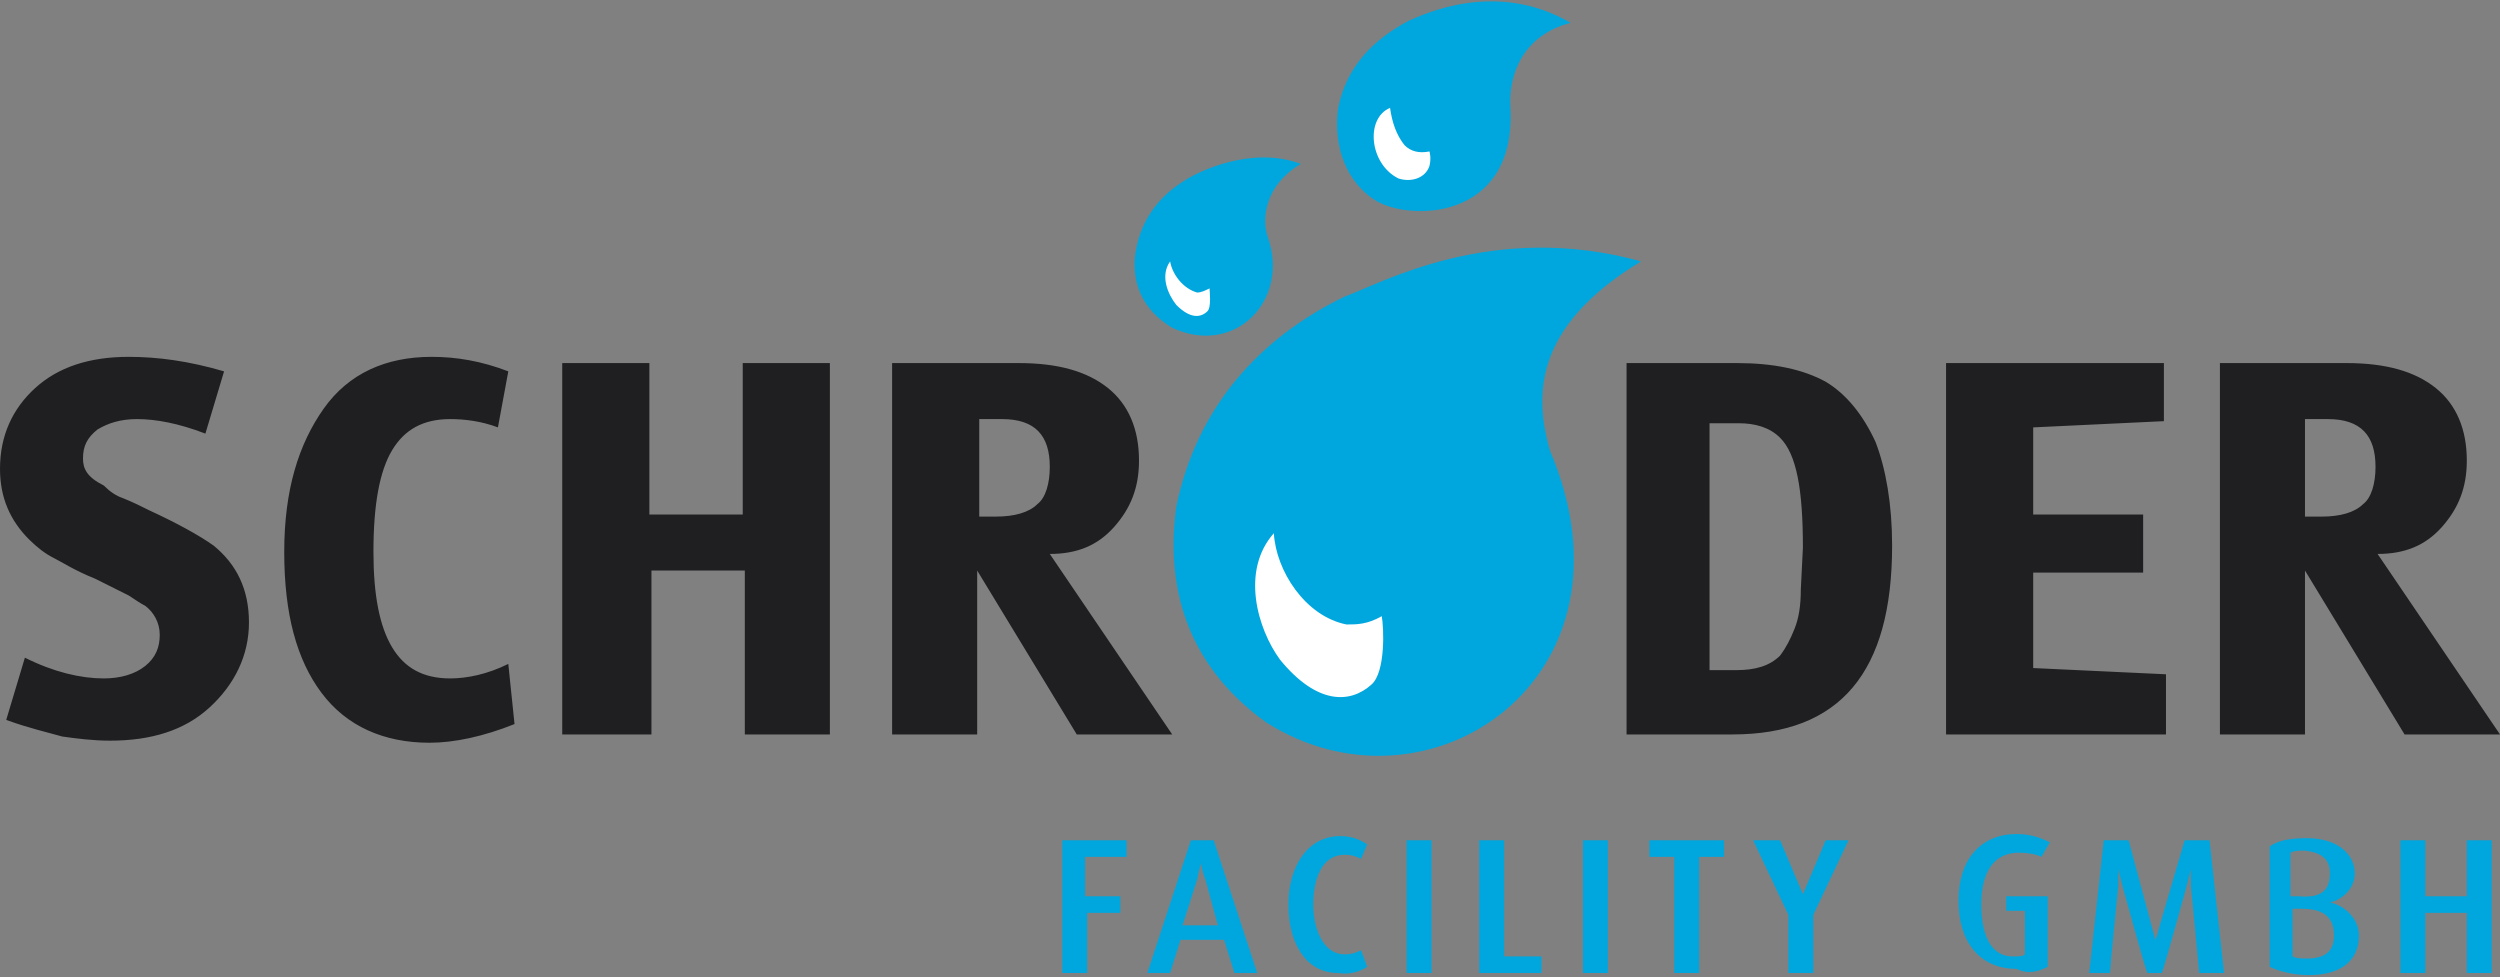 <?xml version="1.0" encoding="utf-8"?>
<!-- Generator: Adobe Illustrator 25.2.1, SVG Export Plug-In . SVG Version: 6.00 Build 0)  -->
<svg version="1.1" id="Ebene_1" xmlns="http://www.w3.org/2000/svg" xmlns:xlink="http://www.w3.org/1999/xlink" x="0px" y="0px"
	 viewBox="0 0 120.5 47.1" style="enable-background:new 0 0 120.5 47.1;" xml:space="preserve">
<rect x="0" y="0" width="120.5" height="47.1" fill="#808080" stroke="none"/>
<style type="text/css">
	.st0{fill:#FFFFFF;}
	.st1{fill:#1F1E21;}
	.st2{fill:#00A7DE;}
	.st3{fill-rule:evenodd;clip-rule:evenodd;fill:#00A7DE;}
</style>
<g id="Ebene_2">
	<path class="st0" d="M61.7,24.2c0.2,0.3,5.5,3.3,5.7,3.3s2.2,2.7,2,3.3c-0.2,0.6-2.5,4.2-2.5,4.2S63.2,35.2,63,35s-3.6-2.6-3.6-2.6
		l-0.7-3.2c0,0,0-2.9,0.1-3.1c0.1-0.2,1.7-1.7,1.7-1.7L61.7,24.2z"/>
	<polygon class="st0" points="58.2,12.4 59.2,14.5 58.3,15.4 57.2,15.6 56.1,14.8 55.3,12.8 55.9,12 	"/>
	<path class="st0" d="M68.6,9C68.9,9,70,6.4,70,6.4l-0.9-1.7l-2.4-0.6l-1,1.5c0,0-0.1,2.1,0.1,2.3c0.2,0.2,0.8,0.9,0.8,0.9L68.6,9z"
		/>
</g>
<g>
	<g>
		<path class="st1" d="M112.2,20.2c1.6,0,2.3,0.8,2.3,2.3c0,0.8-0.2,1.5-0.6,1.8c-0.4,0.4-1.1,0.6-2,0.6h-0.8v-4.7H112.2z
			 M111.1,35.4v-7.9l4.8,7.9h4.6l-5.9-8.7c1.3,0,2.3-0.4,3.1-1.3c0.8-0.9,1.2-1.9,1.2-3.2c0-1.5-0.5-2.7-1.5-3.5
			c-1-0.8-2.4-1.2-4.3-1.2h-6.1v17.9H111.1z M104.4,35.4v-2.9L98,32.2v-4.6h5.3v-2.8H98v-4.2l6.3-0.3v-2.8H93.8v17.9H104.4z
			 M83.8,20.4c0.8,0,1.5,0.2,2,0.7c0.8,0.8,1.1,2.5,1.1,5.3l-0.1,2c0,0.8-0.1,1.4-0.3,1.9c-0.2,0.5-0.4,0.9-0.7,1.3
			c-0.5,0.5-1.2,0.7-2.1,0.7h-1.3V20.4H83.8z M83.5,35.4c5.2,0,7.7-3,7.7-9.1c0-2-0.3-3.7-0.8-5C89.8,20,89,19,88,18.4
			c-1.1-0.6-2.5-0.9-4.3-0.9h-5.3v17.9H83.5z M48.3,20.2c1.6,0,2.3,0.8,2.3,2.3c0,0.8-0.2,1.5-0.6,1.8c-0.4,0.4-1.1,0.6-2,0.6h-0.8
			v-4.7H48.3z M47.1,35.4v-7.9l4.8,7.9h4.6l-5.9-8.7c1.3,0,2.3-0.4,3.1-1.3c0.8-0.9,1.2-1.9,1.2-3.2c0-1.5-0.5-2.7-1.5-3.5
			c-1-0.8-2.4-1.2-4.3-1.2H43v17.9H47.1z M31.4,35.4v-7.9h4.5v7.9H40V17.5h-4.2v7.3h-4.5v-7.3h-4.2v17.9H31.4z M20.8,17.2
			c-2.2,0-4,0.8-5.2,2.5s-1.9,3.9-1.9,6.9c0,3,0.6,5.2,1.8,6.8c1.2,1.6,3,2.4,5.2,2.4c1.2,0,2.6-0.3,4.1-0.9L24.5,32
			c-1,0.5-2,0.7-2.8,0.7c-1.3,0-2.2-0.5-2.8-1.5c-0.6-1-0.9-2.5-0.9-4.6c0-2.3,0.3-3.9,0.9-4.9c0.6-1,1.5-1.5,2.8-1.5
			c0.7,0,1.5,0.1,2.3,0.4l0.5-2.7C23.2,17.4,22,17.2,20.8,17.2 M6.2,17.2c-1.9,0-3.4,0.5-4.5,1.5c-1.1,1-1.7,2.3-1.7,3.9
			C0,24,0.5,25.1,1.4,26c0.4,0.4,0.8,0.7,1.2,0.9c0.4,0.2,1,0.6,2,1c0.6,0.3,1.2,0.6,1.6,0.8c0.3,0.2,0.6,0.4,0.8,0.5
			c0.4,0.3,0.7,0.8,0.7,1.4c0,0.6-0.2,1.1-0.7,1.5c-0.5,0.4-1.2,0.6-2,0.6c-1.1,0-2.4-0.3-3.8-1l-0.9,3c1.1,0.4,2,0.6,2.7,0.8
			c0.7,0.1,1.5,0.2,2.3,0.2c2,0,3.6-0.5,4.8-1.6c1.2-1.1,1.9-2.5,1.9-4.1c0-1.6-0.6-2.8-1.7-3.7c-0.7-0.5-1.8-1.1-3.1-1.7
			c-0.4-0.2-0.8-0.4-1.3-0.6c-0.3-0.1-0.6-0.3-0.9-0.6C4.2,23,4,22.6,4,22.1c0-0.6,0.2-1,0.7-1.4c0.5-0.3,1.1-0.5,1.9-0.5
			c0.9,0,2,0.2,3.3,0.7l0.9-3C9.1,17.4,7.6,17.2,6.2,17.2"/>
	</g>
	<g>
		<path class="st2" d="M120.1,46.9v-6.4h-1.2v2.7h-2v-2.7h-1.2v6.4h1.2V44h2v2.9H120.1z M112.5,45.1c0,0.8-0.5,1.1-1.3,1.1
			c-0.3,0-0.5,0-0.7-0.1v-2.3l0.4,0C112,43.8,112.5,44.2,112.5,45.1 M112.3,42.1c0,0.8-0.4,1.2-1.5,1.1l-0.4,0v-2.1
			c0.2-0.1,0.4-0.1,0.7-0.1C111.9,41.1,112.3,41.4,112.3,42.1 M113.7,45.1c0-0.9-0.8-1.5-1.4-1.6v0c0.5-0.1,1.2-0.6,1.2-1.4
			c0-0.9-0.8-1.7-2.3-1.7c-0.8,0-1.4,0.1-1.8,0.4v5.8c0.4,0.2,1.1,0.4,1.9,0.4C112.7,47,113.7,46.4,113.7,45.1 M107.2,46.9l-0.7-6.4
			h-1.2l-1.2,4.1c-0.1,0.4-0.2,0.7-0.2,0.7h0c0,0-0.1-0.3-0.2-0.7l-1.1-4.1h-1.2l-0.7,6.4h1c0-0.2,0.4-4.2,0.4-4.2
			c0-0.4,0-0.8,0-0.8h0c0,0,0.1,0.4,0.2,0.8c0,0,1.1,4,1.2,4.2h0.7c0.1-0.2,1.2-4.2,1.2-4.2c0.1-0.4,0.2-0.8,0.2-0.8h0
			c0,0,0,0.4,0,0.8c0,0,0.4,4.1,0.4,4.2H107.2z M98.7,46.6v-3.4h-2v0.7h0.9V46c-0.1,0.1-0.3,0.1-0.6,0.1c-0.9,0-1.5-0.8-1.5-2.5
			c0-1.7,0.7-2.5,1.8-2.5c0.5,0,0.9,0.1,1.1,0.2l0.4-0.7c-0.4-0.2-0.9-0.4-1.6-0.4c-1.7,0-2.8,1.2-2.8,3.2c0,2.1,1.1,3.3,2.8,3.3
			C97.8,47,98.3,46.8,98.7,46.6 M89.1,40.5H88l-1.1,2.6h0l-1.1-2.6h-1.3l1.7,3.6v2.8h1.2v-2.8L89.1,40.5z M83.1,41.3v-0.8h-3.6v0.8
			h1.2v5.6h1.2v-5.6H83.1z M77.5,40.5h-1.2v6.4h1.2V40.5z M74.3,46.9v-0.8h-1.8v-5.6h-1.2v6.4H74.3z M69,40.5h-1.2v6.4H69V40.5z
			 M65.9,46.6l-0.3-0.8c-0.2,0.1-0.4,0.2-0.8,0.2c-1,0-1.5-1.2-1.5-2.4c0-1.2,0.4-2.4,1.5-2.4c0.4,0,0.6,0.1,0.8,0.2l0.3-0.7
			c-0.3-0.2-0.7-0.4-1.3-0.4c-1.6,0-2.5,1.5-2.5,3.3c0,1.8,0.8,3.3,2.4,3.3C65.1,47,65.6,46.8,65.9,46.6 M58.7,44.6H57l0.7-2.2
			c0.1-0.5,0.2-0.8,0.2-0.8h0c0,0,0,0.3,0.2,0.8L58.7,44.6z M60.6,46.9l-2.1-6.4h-1.1l-2.1,6.4h1.1l0.5-1.6h2.1l0.5,1.6H60.6z
			 M54.3,41.3v-0.8h-3.1v6.4h1.2V44H54v-0.8h-1.7v-1.9H54.3z"/>
	</g>
	<path class="st3" d="M79.1,12.6c-5.3,3.2-5.1,6.6-4.4,9.1c4.7,11-5.9,18.1-13.7,13.1c-4-2.9-4.8-6.8-4.3-10.4c1-4.8,4-8.1,8.1-10.1
		C66.5,13.7,71.9,10.6,79.1,12.6z M61.4,25.7c-1.6,1.8-0.8,4.6,0.3,6.1c1.8,2.2,3.4,2.1,4.4,1.2c0.7-0.6,0.6-2.8,0.5-3.3
		c-0.7,0.4-1.2,0.4-1.7,0.4C62.9,29.7,61.5,27.5,61.4,25.7z M62.7,7.9c-1.7,1-1.9,2.6-1.6,3.5c1.1,3.1-1.6,5.8-4.6,4.4
		c-1.5-0.9-1.9-2.2-1.8-3.4c0.2-1.7,1.1-2.9,2.4-3.7C57.7,8.3,60.3,7,62.7,7.9z M56.4,12.6c-0.5,0.7-0.1,1.6,0.3,2.1
		c0.7,0.7,1.2,0.6,1.5,0.3c0.2-0.2,0.1-1,0.1-1.1c-0.2,0.1-0.4,0.2-0.6,0.2C57,13.9,56.5,13.2,56.4,12.6z M75.7,1.1
		c-2.3,0.6-3,2.5-2.9,4.1c0.3,5.5-5,5.5-6.6,4.4c-1.6-1.1-1.9-3-1.7-4.4c0.4-2,1.7-3.3,3.4-4.2C68.6,0.7,72.1-1,75.7,1.1z M67,5.2
		c-1.2,0.5-1,2.7,0.4,3.4c0.6,0.2,1.3,0,1.5-0.6c0.1-0.4,0-0.7,0-0.7c-0.5,0.1-0.9,0-1.2-0.3C67.3,6.5,67.1,5.9,67,5.2z"/>
</g>
</svg>
